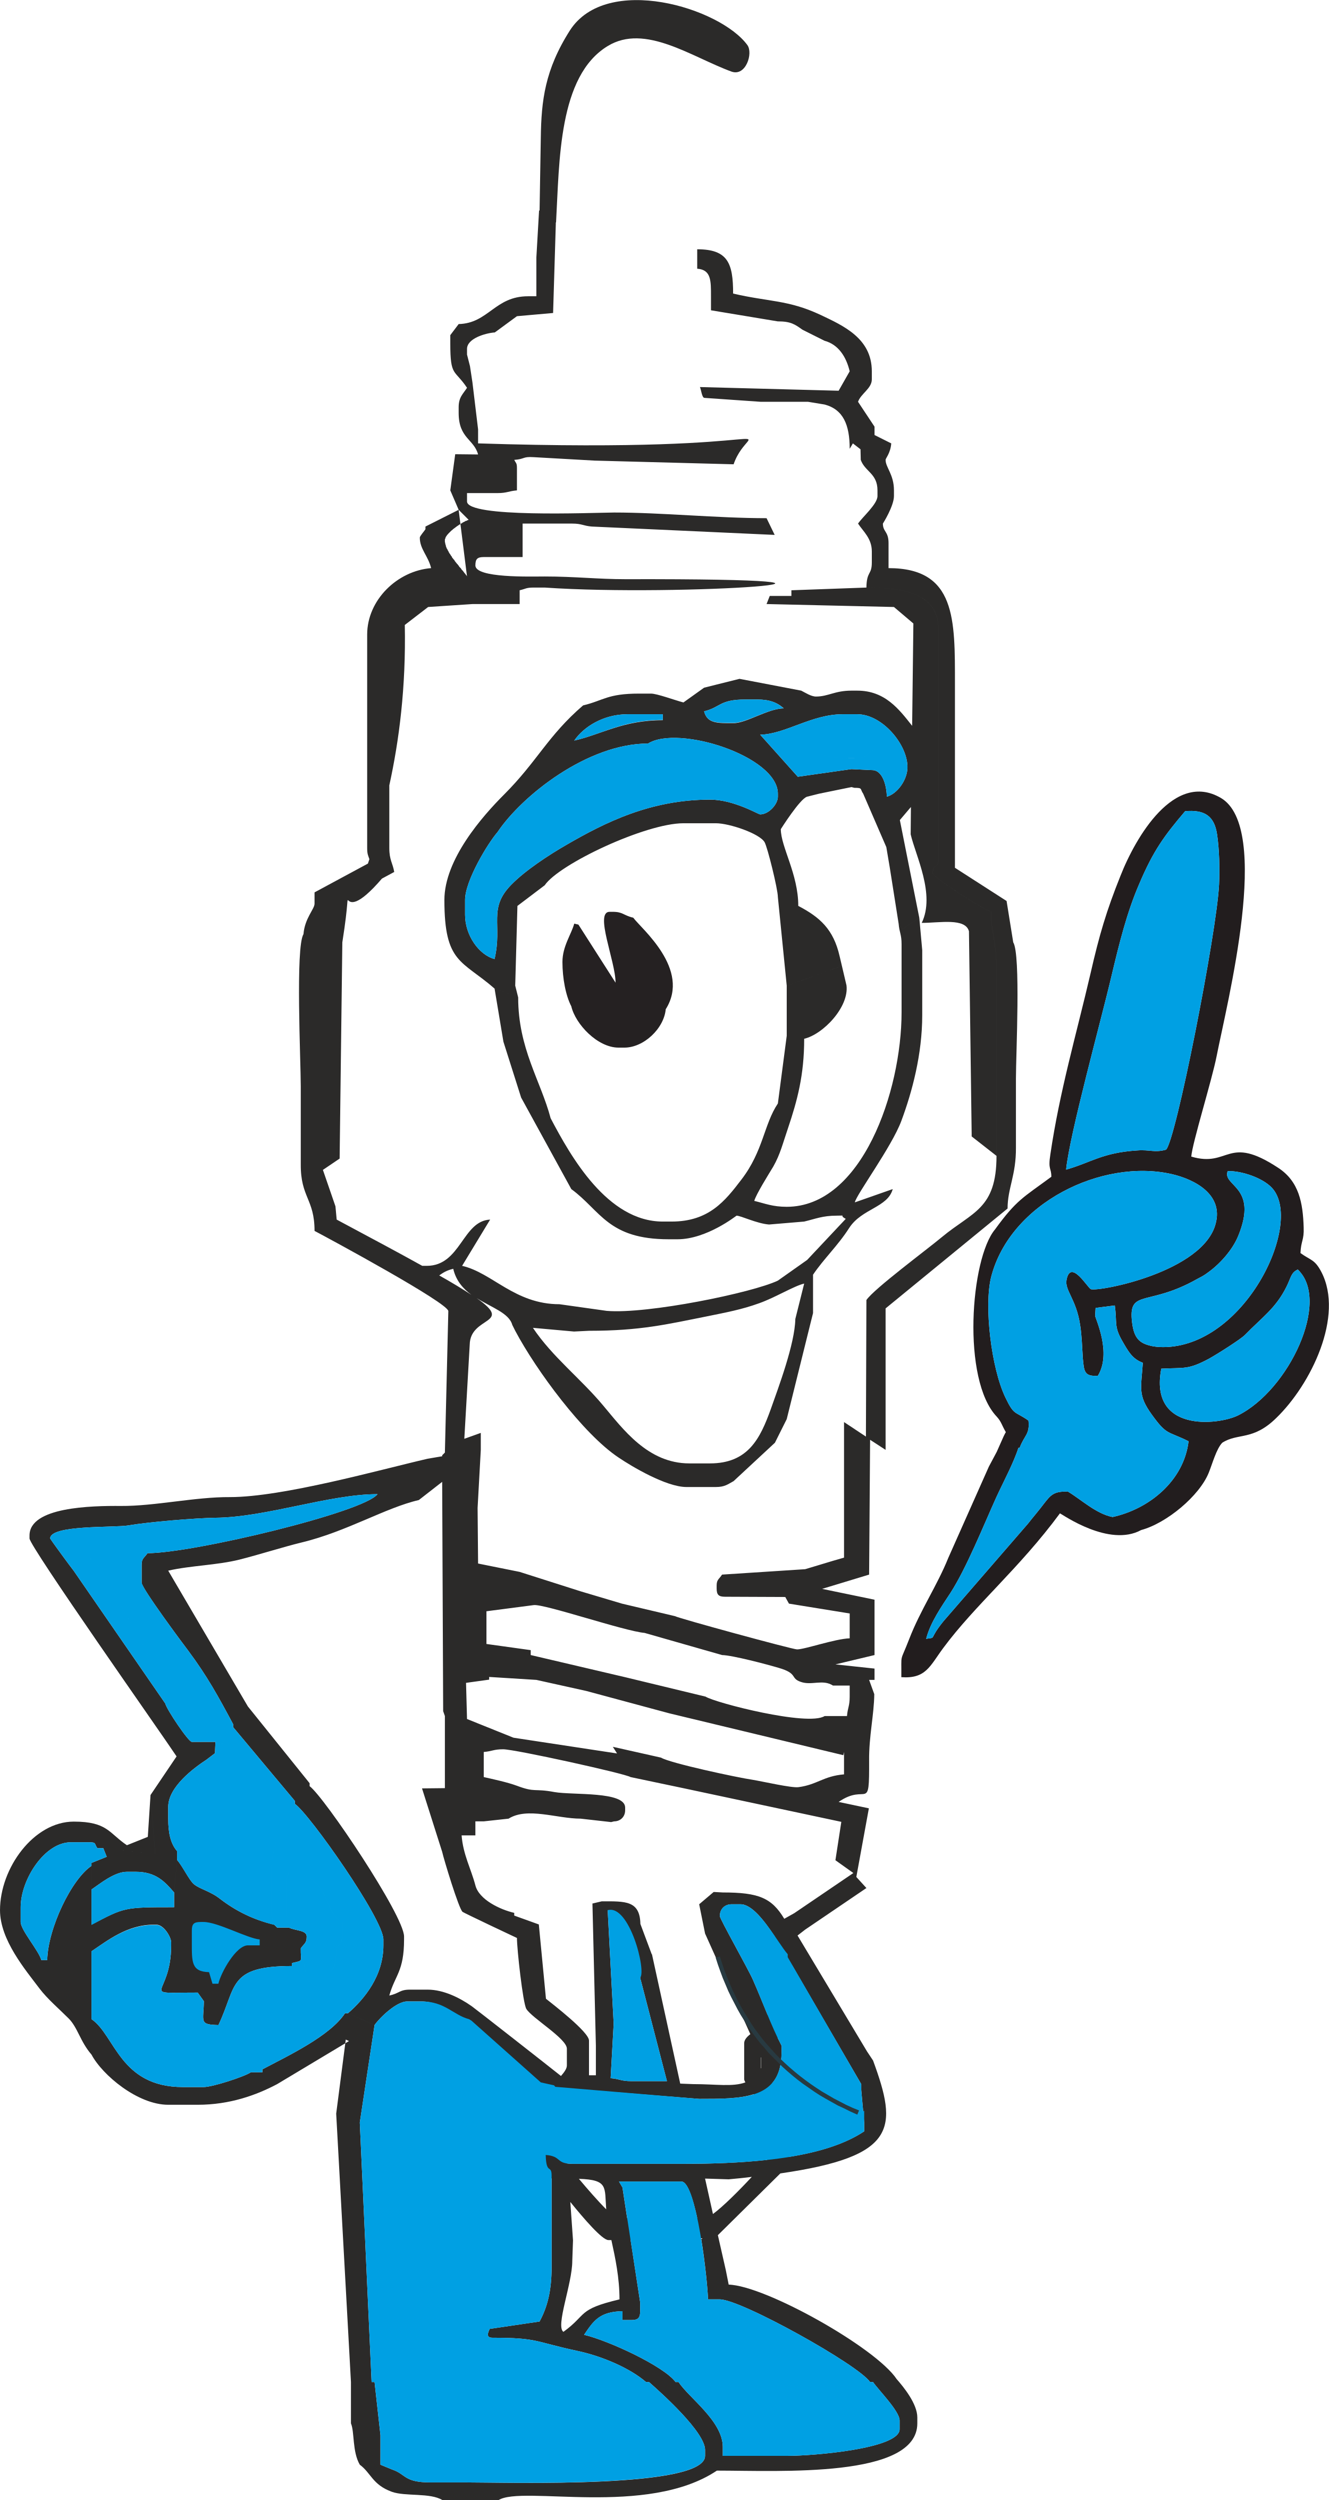 <?xml version="1.0" encoding="UTF-8"?>
<!DOCTYPE svg PUBLIC "-//W3C//DTD SVG 1.1//EN" "http://www.w3.org/Graphics/SVG/1.1/DTD/svg11.dtd">
<!-- Creator: CorelDRAW X7 -->
<svg xmlns="http://www.w3.org/2000/svg" xml:space="preserve" width="81.577mm" height="153.409mm" version="1.1" style="shape-rendering:geometricPrecision; text-rendering:geometricPrecision; image-rendering:optimizeQuality; fill-rule:evenodd; clip-rule:evenodd"
viewBox="0 0 5404 10162"
 xmlns:xlink="http://www.w3.org/1999/xlink">
 <defs>
  <style type="text/css">
   <![CDATA[
    .fil3 {fill:#2B2A29}
    .fil4 {fill:#00A0E3}
    .fil1 {fill:#00A0E3}
    .fil0 {fill:#221D1E}
    .fil5 {fill:#252122}
    .fil2 {fill:#A2A2A2}
    .fil6 {fill:#EF982B}
    .fil7 {fill:#283A41;fill-rule:nonzero}
   ]]>
  </style>
 </defs>
 <g id="Layer_x0020_1">
  <g id="_1658304550304">
   <path class="fil0" d="M4722 5563c96,-5 108,5 193,-40 36,-20 129,-79 147,-97 70,-72 126,-109 169,-196 19,-38 18,-57 46,-70 135,127 -36,490 -243,593 -81,40 -362,70 -312,-190zm-866 769c-46,114 -113,211 -159,330 -39,101 -31,51 -32,155 100,7 116,-45 170,-118 131,-177 308,-322 475,-548 11,5 200,139 330,68 104,-28 237,-139 275,-233 15,-37 31,-97 55,-122 64,-41 124,-7 219,-100 142,-137 277,-415 184,-594 -27,-52 -44,-47 -85,-77 2,-50 15,-52 13,-104 -3,-100 -19,-187 -103,-242 -209,-138 -198,0 -354,-46 4,-55 84,-311 103,-408 43,-219 225,-929 17,-1050 -189,-110 -346,159 -408,317 -57,142 -86,240 -122,398 -58,249 -125,476 -163,734 -10,64 4,53 4,91 -115,85 -141,93 -229,214 -100,119 -136,611 7,761 19,21 19,32 37,63 -2,3 -4,7 -5,9 -1,2 -3,6 -4,8l-28 63 -32 60 -165 371zm668 -166c-67,-13 -129,-72 -181,-103 -58,-3 -71,14 -99,50 -21,28 -43,53 -64,80l-344 397c-63,78 -25,64 -70,71 17,-67 63,-132 99,-187 65,-101 134,-273 186,-388 29,-63 71,-141 90,-201l5 0c19,-52 42,-54 36,-111 -57,-40 -58,-19 -94,-94 -58,-121 -87,-373 -58,-489 77,-302 452,-483 734,-419 96,22 211,84 179,202 -51,195 -469,276 -507,266 -12,-3 -82,-125 -99,-39 -9,43 39,78 55,184 7,43 8,91 11,135 5,55 6,75 61,72 57,-92 -9,-230 -11,-244l2 -32 78 -10c10,72 -4,83 29,142 25,43 41,75 85,91 -7,104 -21,131 36,210 62,86 63,66 150,109 -19,160 -159,275 -309,308zm468 -1406c55,-2 142,27 180,68 129,139 -102,631 -427,647 -23,1 -48,0 -70,-6 -49,-12 -67,-39 -73,-106 -10,-122 70,-54 265,-164 22,-12 25,-12 49,-30 45,-33 96,-89 119,-146 83,-202 -66,-201 -43,-263zm-657 -6c14,-143 144,-613 185,-789 31,-130 62,-257 113,-374 57,-134 101,-194 186,-294 80,-7 119,20 130,95 9,60 11,140 8,203 -9,193 -177,1048 -216,1078 -47,13 -65,-1 -117,3 -142,9 -187,49 -289,78z"/>
   <path class="fil1" d="M4343 6063c52,31 114,90 181,103 150,-33 290,-148 309,-308 -87,-43 -88,-23 -150,-109 -57,-79 -43,-106 -36,-210 -44,-16 -60,-48 -85,-91 -33,-59 -19,-70 -29,-142l-78 10 -2 32c2,14 68,152 11,244 -55,3 -56,-17 -61,-72 -3,-44 -4,-92 -11,-135 -16,-106 -64,-141 -55,-184 17,-86 87,36 99,39 38,10 456,-71 507,-266 32,-118 -83,-180 -179,-202 -282,-64 -657,117 -734,419 -29,116 0,368 58,489 36,75 37,54 94,94 6,57 -17,59 -36,111l-5 0c-19,60 -61,138 -90,201 -52,115 -121,287 -186,388 -36,55 -82,120 -99,187 45,-7 7,7 70,-71l344 -397c21,-27 43,-52 64,-80 28,-36 41,-53 99,-50z"/>
   <path class="fil1" d="M4335 4754c102,-29 147,-69 289,-78 52,-4 70,10 117,-3 39,-30 207,-885 216,-1078 3,-63 1,-143 -8,-203 -11,-75 -50,-102 -130,-95 -85,100 -129,160 -186,294 -51,117 -82,244 -113,374 -41,176 -171,646 -185,789z"/>
   <path class="fil1" d="M5172 4828c-38,-41 -125,-70 -180,-68 -23,62 126,61 43,263 -23,57 -74,113 -119,146 -24,18 -27,18 -49,30 -195,110 -275,42 -265,164 6,67 24,94 73,106 22,6 47,7 70,6 325,-16 556,-508 427,-647z"/>
   <path class="fil1" d="M4722 5563c-50,260 231,230 312,190 207,-103 378,-466 243,-593 -28,13 -27,32 -46,70 -43,87 -99,124 -169,196 -18,18 -111,77 -147,97 -85,45 -97,35 -193,40z"/>
  </g>
  <path class="fil2" d="M1055 7883c-48,-4 -170,-71 -227,-71l-12 0c-28,0 -36,8 -36,35l0 48c0,80 -2,119 70,121l14 47 24 0c10,-45 72,-156 120,-156l47 0 0 -24z"/>
  <g>
   <path class="fil3" d="M2635 3022c-245,0 -512,211 -612,360 -40,46 -132,198 -132,276l0 60c0,83 56,163 120,180 33,-141 -28,-205 69,-303 56,-57 150,-119 223,-161 157,-91 342,-184 584,-184 97,0 196,60 204,60 35,0 72,-41 72,-72l0 -12c0,-153 -406,-281 -528,-204zm-143 4078l17 27 -421 -64 -189 -76 -4 -147 94 -13 0 -11 192 12 203 45 338 91 707 170 3 -13 0 91c-84,7 -109,42 -185,52 -28,4 -144,-23 -187,-30 -62,-9 -337,-68 -372,-90l-196 -44zm50 -283l327 79c39,25 416,122 484,79l91 0c3,-35 11,-40 11,-79l0 -45 -68 0c-42,-27 -86,1 -131,-15 -44,-15 -10,-34 -90,-57 -47,-14 -187,-51 -230,-52l-315 -90c-82,-7 -409,-119 -451,-113l-192 25 0 133 180 25 0 20 384 90zm-1079 1810l48 1055 12 0 24 216 0 48 0 36 0 36 46 19c60,20 48,53 158,53l144 0c186,0 972,25 972,-108l0 -24c0,-73 -179,-233 -228,-276l-12 0c-65,-56 -177,-105 -281,-127 -173,-37 -158,-53 -343,-53 -30,0 -17,-23 -12,-36l203 -30c32,-59 49,-125 49,-222l0 -359c-40,-42 -37,-9 -53,-119 -6,-40 -20,-149 -20,-194 11,-18 37,-39 64,-61 -126,-35 -312,-265 -323,-268 -54,-13 -113,-78 -196,-78l-60 0c-43,0 -111,66 -132,96l-108 -48c67,-58 144,-152 144,-276l0 -24c0,-83 -302,-512 -360,-551l0 -12 -251 -300 0 -12 60 -72 251 312 0 12c59,43 384,526 384,611l0 12c0,131 -37,145 -60,228 42,-9 41,-24 84,-24l72 0c65,0 132,34 180,68 13,9 303,236 362,283 14,-16 24,-30 24,-43l0 -68c0,-41 -143,-125 -165,-162 -14,-25 -38,-243 -38,-288 -3,-1 -218,-103 -221,-106 -15,-11 -77,-216 -83,-244l-82 -258 93 -1 0 -293 -7 -20 -4 -932 -95 74c-135,31 -293,128 -475,172 -78,19 -171,49 -254,70 -92,23 -198,24 -290,45l324 552 -60 72c-61,-114 -106,-196 -182,-298 -26,-34 -190,-255 -190,-277l0 -72c0,-27 9,-27 24,-48 185,0 882,-167 935,-240 -196,0 -452,94 -659,96 -78,1 -273,17 -353,31 -59,10 -319,-3 -319,53 0,3 87,121 96,132l372 539c6,25 95,157 108,156l96 0 -2 46 -34 26c-52,34 -156,111 -156,192l0 48c0,57 9,101 36,132l0 36 -12 132c-38,-44 -74,-84 -156,-84l-36 0c-51,0 -110,49 -144,72l0 -96 0 -12 62 -25 -14 -35 211 24 -19 -240 106 -157c-61,-92 -598,-854 -598,-886l0 -12c0,-116 251,-121 372,-120 137,1 302,-37 443,-36 215,0 609,-111 804,-156l59 -10 0 -4 11 -11 14 -575c-2,-34 -483,-294 -544,-326 0,-130 -57,-136 -56,-271 0,-105 0,-210 0,-316 0,-105 -22,-567 11,-619l0 0c5,-65 45,-102 45,-124l0 -46 217 -117 6 -18c-5,-15 -9,-20 -9,-45l0 -868c0,-141 123,-259 260,-270 -12,-50 -46,-77 -46,-124 0,-6 17,-25 23,-34l158 230 -11 7 -102 0c-26,0 -52,6 -75,16 23,-10 49,-16 75,-16l102 0 11 -7 -158 -230 0 -11 135 -68 -34 -79 20 -147 93 1c-17,-63 -79,-65 -79,-169l0 -23c0,-41 18,-54 34,-79 -51,-76 -68,-44 -68,-180l0 -34 34 -45c121,-3 147,-113 282,-113l34 0 0 -158 11 -191 2 1 5 -296c2,-152 17,-277 118,-436 149,-233 611,-93 722,59 24,33 -6,128 -64,108 -162,-59 -352,-197 -504,-104 -201,122 -196,468 -210,717l-1 0 0 7 -11 361 -147 13 -90 66c-40,3 -113,25 -113,67l0 23 12 47 10 66 23 191 0 57c1348,43 1107,-113 1039,85l-565 -15 -248 -14c-46,-3 -35,8 -79,11 7,14 11,12 11,34l0 90c-35,3 -40,11 -79,11l-124 0 0 34c0,67 500,46 598,45 195,0 418,23 620,23l33 68 -744 -34c-35,-3 -40,-12 -79,-12l-202 0 0 136 -158 0c-26,0 -34,8 -34,34 0,52 222,45 282,45 123,0 216,11 327,11 1287,-3 223,72 -327,34l-45 0c-31,0 -31,5 -57,11l0 56 -146 0 -45 0 -181 12 -95 73c5,253 -23,470 -63,652l0 255c0,49 14,61 20,97l-50 27c-202,235 -107,-83 -161,259l-11 879 -68 46 51 148 5 54c146,78 260,139 348,188l18 0c139,0 145,-183 258,-188l-114 188c123,28 214,156 396,156l192 27c166,14 594,-74 696,-123l119 -84 157 -167c-32,-17 9,-13 -37,-13 -57,0 -86,13 -132,24l-143 12c-50,-4 -115,-36 -132,-36 -1,0 -121,96 -240,96l-36 0c-247,0 -276,-116 -396,-204l-204 -372 -72 -227 -36 -216 82 30 2 -42 12 48c0,208 91,337 132,491 82,156 231,420 456,420l36 0c151,0 217,-83 284,-171 89,-116 91,-224 148,-309l36 -275 0 -204 214 -76 1 -44 28 119c11,88 -95,199 -172,217 0,148 -28,251 -66,364 -21,61 -31,105 -60,156 -20,33 -70,113 -77,139 45,11 75,24 132,24 305,0 467,-468 467,-791l0 -276c0,-41 -9,-47 -12,-84l14 23 70 -47 12 132 0 264c0,159 -41,312 -85,430 -39,105 -184,301 -189,331l154 -54c-20,75 -126,79 -177,158 -46,72 -104,126 -147,190l0 156 -12 48 -95 383 -48 96 -168 156c-24,13 -36,24 -72,24l-120 0c-82,0 -223,-84 -276,-120 -143,-95 -334,-353 -420,-515l-12 -24c-13,-48 -83,-70 -145,-109 154,108 -26,72 -28,189l-22 383 67 -24 0 69 -13 236 2 226 169 34 248 79 168 50 216 51c12,8 477,135 496,135 32,0 154,-43 214,-45l0 -101 -247 -40 -15 -27 -245 -1c-26,0 -34,-8 -34,-34l0 -11c0,-25 9,-25 22,-45l338 -22 113 -34 45 -13 0 -551 89 59 2 -555c30,-45 246,-205 307,-256 124,-103 222,-113 222,-330 0,-169 0,-338 0,-507 0,-83 0,-165 0,-248 0,-115 -22,-152 -22,-237 -29,-7 -237,-141 -237,-157 0,-40 23,-18 23,-57l0 -935c0,-144 -140,-169 -293,-169 1,-68 22,-50 22,-102l0 -45c0,-53 -35,-81 -56,-113 17,-26 79,-79 79,-112l0 -23c0,-69 -51,-76 -68,-124l-1 -43 -31 -24 -13 22c0,-99 -27,-160 -102,-180l-67 -11 -192 0 -230 -16c-10,-1 -13,-34 -18,-44l564 15 45 -79c-14,-59 -46,-109 -102,-124l-90 -45c-31,-22 -47,-34 -101,-34l-271 -45 0 -57c0,-63 1,-108 -56,-112l0 -79c125,0 146,57 146,180 145,34 223,25 354,86 95,45 210,96 210,230l0 33c0,37 -45,58 -56,91l67 101 0 34 68 34c-3,40 -23,60 -23,67 0,31 34,59 34,124l0 23c0,41 -45,112 -45,112 0,34 23,31 23,79l0 102c275,0 270,208 270,473 0,248 0,496 0,745l210 135 27 168c31,49 11,455 11,553 0,94 0,188 0,281 1,113 -34,165 -34,248l-496 406 0 564 0 11 -63 -41 -4 548 -191 58 213 44 0 225 -159 38 159 17 0 46 -22 0 21 58c-1,84 -22,172 -21,269 1,217 -8,89 -124,169l123 26 -51 279 41 45 -249 169 0 0 0 0 -31 24 283 472 24 36c101,275 99,390 -377,459l-254 251 32 141 12 60c149,4 598,256 683,384 28,32 84,100 84,156l0 24c0,224 -559,192 -815,192 -284,190 -792,59 -888,120l-228 0c-49,-31 -151,-14 -206,-34 -79,-29 -84,-76 -130,-110 -31,-53 -21,-133 -36,-168l0 -168 -60 -1091 39 -301 13 6 -292 175c-85,45 -193,84 -323,84l-120 0c-124,0 -268,-121 -312,-204 -46,-53 -56,-110 -93,-147 -38,-38 -87,-80 -118,-121 -58,-77 -161,-198 -161,-319 0,-171 137,-360 300,-360 137,0 143,47 216,96l85 -34 11 -170 19 240 -211 -24 -24 0c-14,-19 -2,-24 -36,-24l-72 0c-107,0 -204,152 -204,264l0 60c0,33 74,117 84,155l24 0c3,-130 99,-329 180,-383l0 96 0 143c135,-71 133,-71 336,-71l0 -60 12 -132c23,26 50,84 69,99 25,20 67,28 107,60 63,48 134,84 219,104l12 12 48 0c27,13 72,10 72,36 0,27 -9,27 -24,48 -1,57 13,48 -36,60l0 12c-262,0 -224,84 -299,240 -80,-2 -60,-14 -59,-97l-25 -35c-249,0 -108,23 -108,-192l0 -12c0,-22 -30,-72 -60,-72l-12 0c-107,0 -189,66 -252,108l0 276c96,65 115,276 372,276l84 0c36,0 165,-42 192,-60l47 0 0 -12c106,-56 274,-135 336,-228l12 0 108 48 -60 396zm867 479l-3 84c0,93 -69,265 -36,288 98,-71 55,-91 228,-132 0,-88 -17,-168 -33,-241l-12 0c-25,0 -100,-87 -155,-155l11 156zm135 -126c-7,-91 9,-120 -111,-124 36,43 79,92 111,124zm-162 -187c6,1 14,2 24,2l456 0c111,0 227,-4 336,-16 4,-5 7,-9 9,-12 -7,-9 12,-166 -2,-183 -19,-22 -42,-48 -61,-72 -59,19 -136,19 -222,19l-492 -39c-36,29 -80,58 -80,83l0 34 13 158c3,5 10,14 19,26zm904 -26c121,-19 229,-52 307,-104l0 -36 -12 -132 0 -24 -281 -483 -3 46 0 214 -22 12 -54 -31 54 31c-8,7 -20,15 -34,23 6,11 11,22 16,32l0 24 -47 24 -36 0 -1 -1 0 44 1 1 0 -44 36 0 47 -24c0,59 -13,99 -38,128l69 90 -2 210zm-150 81c-30,4 -61,7 -94,10l-96 -3 32 144c41,-30 107,-96 158,-151zm-310 834l12 0c43,65 180,159 180,264l0 36 263 0c105,0 456,-29 456,-108l0 -36c0,-38 -88,-126 -108,-156l-12 0c-47,-70 -525,-336 -611,-336l-48 0c-1,-37 -11,-144 -28,-248l-287 5 39 255 0 36c0,28 -9,36 -36,36l-36 0 0 -36c-94,2 -118,40 -156,96 98,23 324,127 372,192zm88 -667c-18,-83 -40,-148 -64,-148l-254 0 14 24 19 124 285 0zm315 -1145c-41,-61 -92,-130 -139,-130l-36 0c-28,0 -48,19 -48,48 0,12 117,218 135,260 19,43 39,93 59,141l27 -169c0,-2 1,-4 2,-5l0 -145zm-331 601c93,0 160,12 212,-7 -3,-5 -5,-10 -5,-13l0 -146c0,-14 11,-26 25,-37l-184 -409 -24 -119 59 -50 37 2c146,0 199,22 250,107l41 -23 0 0 240 -163 -73 -52 24 -156 -643 -137 -214 -45c-21,-14 -470,-113 -518,-113 -39,0 -44,8 -79,11l0 102c40,9 96,21 134,35 77,29 69,10 154,26 76,13 287,-4 287,63l0 11c0,26 -19,45 -45,45l-12 3 -124 -14c-96,0 -217,-48 -293,0l-101 11 -34 0 0 23 0 34 -56 0c6,78 38,135 56,203 15,59 102,99 158,112l0 11 11 91 -11 -91 100 36 29 302c26,21 175,135 175,170l0 135c0,2 0,4 0,6l28 0 0 -120 -14 -578 38 -9c95,0 155,-4 157,92l46 123 1 0 115 526 53 2zm-324 -240l-12 216c37,3 42,12 84,12l145 0 -107 -413 -1 2c0,-2 0,-3 0,-5l-1 -4 1 -2c-3,-98 -43,-271 -133,-273l24 455 0 12zm-328 -2834c79,118 194,206 285,315 81,96 182,236 351,236l84 0c155,0 204,-101 247,-220 31,-88 98,-265 100,-367l36 -144c-42,10 -118,57 -183,80 -72,26 -133,37 -211,53 -166,33 -272,59 -481,59l-61 3 -167 -15zm-381 -213c57,32 99,58 131,79 -34,-25 -63,-58 -74,-106 -29,7 -43,17 -57,27zm-552 -384l0 0 40 -23 -40 23zm631 -2728l41 41 -2 0 -1 1 -2 0 -1 1 -2 1 -2 1 -2 0 -2 1 -1 1 0 0 -2 1 -2 1 -2 1 -2 1 0 0 -2 1 0 0 -2 2 -2 1 -2 1 -2 1 0 0 -2 1 -2 2 -2 1 -2 1 -2 2 -2 1 -2 1 -2 2 -2 1 0 0 -2 2 -2 1 0 0 -2 2 -2 1 0 0 -2 2 -2 1 0 0 -2 2 0 0 -1 1 -2 2 -2 1 -2 2 0 0 -1 1 0 0 -2 2 0 0 -2 2 0 0 -1 1 0 0 -2 2 -1 1 -2 2 0 0 -1 1 0 0 -1 2 0 0 -2 1 0 0 -1 2 0 0 -1 1 0 0 -1 2 0 0 -1 1 0 0 -1 2 0 0 -1 1 0 0 -1 2 0 0 0 1 0 0 -1 2 0 0 0 1 0 0 -1 2 0 0 0 1 0 0 -1 1 0 0 0 2 0 0 0 1 0 0 0 1 0 2 0 0 0 3 0 0 0 2 0 0 1 2 0 0 0 3 0 0 1 2 0 0 0 2 0 0 1 3 0 0 1 2 0 0 0 3 0 0 1 2 0 0 1 3 0 0 1 2 0 0 1 3 0 0 2 2 0 0 1 3 0 0 1 2 0 0 2 3 0 0 1 2 1 3 0 0 2 2 1 3 0 0 2 2 0 0 2 3 0 0 1 2 0 0 2 3 0 0 2 2 0 0 1 3 0 0 2 3 0 0 2 2 0 0 2 3 0 0 2 2 0 0 2 2 0 0 1 3 0 0 2 2 0 0 2 3 0 0 2 2 0 0 2 3 2 2 0 0 2 2 2 3 2 2 1 2 2 3 2 2 0 0 2 2 2 2 0 0 2 3 1 2 0 0 2 2 2 2 2 2 1 2 2 2 0 0 1 2 2 2 1 2 0 0 2 1 0 0 1 2 0 0 1 2 0 0 2 2 0 0 1 1 0 0 1 2 0 0 1 2 -34 -271zm-56 124l0 0 0 0zm-495 1675c-1,8 -1,17 -2,27 0,51 0,102 0,154 0,-52 0,-103 0,-154 1,-10 1,-19 2,-27zm2738 827l-101 -79 0 -11 -11 -823c-15,-55 -118,-34 -192,-34 56,-116 -25,-273 -45,-360l1 -111 -45 53 79 397 -70 47 -14 -23 -36 -228 -14 -83 -94 -217c-14,-20 -1,-24 -36,-24l-12 -3 -132 27 -48 12c-29,8 -107,132 -107,132 0,72 71,182 71,312 88,46 143,95 168,204l-1 44 -214 76 -36 -360c0,-32 -42,-202 -54,-223 -20,-35 -143,-77 -198,-77l-132 0c-154,0 -506,166 -564,252l-111 84 -9 324 -2 42 -82 -30c-133,-116 -204,-102 -204,-360 0,-165 154,-340 243,-429 135,-135 177,-238 321,-362 84,-20 98,-48 228,-48l48 0c25,0 97,27 132,36l84 -60 144 -36 251 48c16,8 40,24 60,24 50,0 76,-24 144,-24l24 0c113,0 170,76 223,143l5 -416 -79 -67 -518 -12 13 -33 88 0 0 -23 305 -11c153,0 293,25 293,169l0 935c0,39 -23,17 -23,57 0,16 208,150 237,157 0,85 22,122 22,237 0,83 0,165 0,248 0,169 0,338 0,507zm-362 -1580c0,-93 -103,-215 -204,-215l-60 0c-126,0 -233,81 -335,83l153 171 218 -31 84 4c43,0 59,63 60,108 42,-11 84,-68 84,-120zm-995 -191l0 -24 -144 0c-97,0 -178,51 -216,107 113,-26 199,-83 360,-83zm168 -36c11,42 41,48 96,48l24 0c53,0 139,-59 204,-60 -27,-24 -58,-36 -108,-36l-48 0c-106,0 -101,32 -168,48z"/>
  </g>
  <path class="fil4" d="M3186 2879c-64,1 -150,59 -203,59l-24 0c-55,0 -85,-5 -96,-47 67,-16 63,-48 168,-48l48 0c50,0 81,12 107,36zm372 107l0 60c-42,16 -23,36 -84,36l-24 0c-70,0 -168,-15 -168,-84l0 -12c0,-42 54,-48 96,-48l72 0c22,0 63,38 108,48zm0 0c-45,-10 -86,-48 -108,-48l-72 0c-42,0 -96,6 -96,48l0 12c0,69 98,84 168,84l24 0c61,0 42,-20 84,-36l0 -60zm132 132c0,52 -42,109 -84,120 -1,-45 -17,-108 -60,-108l-84 -4 -218 31 -153 -171c102,-2 209,-83 335,-83l60 0c101,0 204,122 204,215z"/>
  <path class="fil4" d="M2695 2926c-161,0 -247,58 -360,84 38,-56 119,-107 216,-107l144 0 0 23zm-672 456c100,-149 367,-360 612,-360 122,-77 528,51 528,204l0 12c0,31 -37,72 -72,72 -8,0 -107,-60 -204,-60 -242,0 -427,93 -584,184 -73,42 -167,104 -223,161 -97,98 -36,162 -69,303 -64,-17 -120,-97 -120,-180l0 -60c0,-78 92,-230 132,-276z"/>
  <path class="fil5" d="M2575 3730c32,44 235,209 132,372 -7,78 -89,156 -168,156l-24 0c-85,0 -175,-95 -192,-168 -23,-44 -36,-115 -36,-180 0,-64 36,-112 48,-156l17 4 151 236c0,-87 -87,-288 -24,-288l12 0c43,0 42,14 84,24z"/>
  <path class="fil4" d="M1223 7919c15,-21 24,-21 24,-48 0,-26 -45,-23 -72,-36l24 -36c-26,-7 -36,-2 -36,-35l0 -96c0,-33 6,-33 12,-60 171,14 141,173 216,204l0 59c0,27 -9,27 -24,48 0,102 -19,100 -92,113l-32 -16 -20 -97zm-827 -407l24 0 14 35 -62 25 0 12c-81,54 -177,253 -180,383l-24 0c-10,-38 -84,-122 -84,-155l0 -60c0,-112 97,-264 204,-264l72 0c34,0 22,5 36,24zm312 180l0 60c-203,0 -201,0 -336,72l0 -144c34,-23 93,-72 144,-72l36 0c82,0 118,40 156,84zm96 407l25 35c-1,83 -21,95 59,97 75,-156 37,-240 299,-240l216 192c-62,93 -230,172 -336,228l0 12 -47 0c-27,18 -156,60 -192,60l-84 0c-257,0 -276,-211 -372,-276l0 -276c63,-42 145,-107 252,-107l12 0c30,0 60,49 60,71l0 12c0,215 -141,192 108,192zm-84 -575c-27,-31 -36,-75 -36,-132l0 -48c0,-81 104,-158 156,-192l-120 372zm228 -516l0 12 -49 73 -23 -13 -96 0c-13,1 -102,-131 -108,-156 11,-19 -105,-285 -134,-321 -52,-64 -122,-278 -202,-278 -59,0 -10,17 -36,60 -9,-11 -96,-129 -96,-132 0,-56 260,-43 319,-53 80,-14 275,-30 353,-31 207,-2 463,-96 659,-96 -53,73 -750,240 -935,240 -15,21 -24,21 -24,48l0 71c0,23 164,244 190,278 76,102 121,184 182,298zm251 312l0 12c-51,76 -96,160 -96,288l0 144c0,32 6,33 13,60 -86,-21 -157,-57 -220,-105 -40,-32 -82,-40 -107,-60 -19,-15 -46,-72 -69,-99l0 -36 120 -372 34 -26 2 -46 23 13 49 -73 251 300zm-527 -396l-372 -539c26,-43 -23,-60 36,-60 80,0 150,214 202,278 29,36 145,302 134,321zm743 1259l-12 0 -216 -192 0 -12c49,-12 35,-3 36,-60l20 97 32 16c73,-13 92,-11 92,-113 15,-21 24,-21 24,-48l0 -59c-75,-31 -45,-190 -216,-204 -6,27 -12,27 -12,60l0 96c0,33 10,28 36,35l-24 36 -48 0 -11 -11c-7,-27 -13,-28 -13,-60l0 -144c0,-128 45,-212 96,-288 58,39 360,468 360,551l0 24c0,124 -77,218 -144,276zm-359 -276l-48 0c-48,0 -110,111 -120,156l-24 0 -14 -47c-72,-2 -70,-41 -70,-121l0 -48c0,-27 8,-35 36,-35l12 0c57,0 179,67 228,71l0 24z"/>
  <path class="fil6" d="M2243 9934l0 12c0,23 -21,48 -36,48 -15,0 -36,-25 -36,-48l0 -12c0,-23 21,-48 36,-48 15,0 36,25 36,48z"/>
  <path class="fil6" d="M2279 9946c0,37 -11,72 -48,72l-48 0c-28,0 -48,-20 -48,-48l0 -60c0,-28 32,-60 60,-60 40,0 84,21 84,60l0 36z"/>
  <path class="fil6" d="M2171 9946c0,23 21,48 36,48 15,0 36,-25 36,-48l0 -12c0,-23 -21,-48 -36,-48 -15,0 -36,25 -36,48l0 12z"/>
  <polygon class="fil6" points="1943,9838 1847,9838 1847,9814 1979,9814 1979,10018 1943,10018 1943,9922 1859,9922 1859,9886 1943,9886 "/>
  <polygon class="fil6" points="1763,9898 1703,9898 1703,9862 1811,9862 1811,10018 1763,10018 "/>
  <path class="fil6" d="M2447 9886c-67,49 -29,130 -120,132l0 -204 36 0 0 120 67 -116 53 -4 0 204 -36 0 0 -132z"/>
  <polygon class="fil6" points="1943,9886 1859,9886 1859,9922 1943,9922 1943,10018 1979,10018 1979,9814 1847,9814 1847,9838 1943,9838 "/>
  <path class="fil6" d="M2447 10018l36 0 0 -204 -53 4 -67 116 0 -120 -36 0 0 204c91,-2 53,-83 120,-132l0 132z"/>
  <polygon class="fil6" points="1763,10018 1811,10018 1811,9862 1703,9862 1703,9898 1763,9898 "/>
  <path class="fil4" d="M3514 8627l0 36c-163,110 -459,132 -731,132l-456 0c-68,0 -42,-31 -108,-36 2,82 24,37 24,84l0 372c0,96 -17,162 -49,221l-203 30c-5,12 -18,36 12,36 185,0 170,16 343,53 104,22 216,71 281,127l12 0c49,43 228,203 228,276l0 24c0,132 -786,108 -972,108l-144 0c-110,0 -98,-33 -158,-53l-46 -19 0 -36 0 -36 0 -48 -24 -216 -12 0 -48 -1055 60 -396c21,-30 89,-96 132,-96l60 0c94,0 128,55 192,72l10 6 282 251 54 12 5 6 585 49c189,0 335,-1 335,-192l0 -24c-40,-76 -79,-182 -116,-267 -18,-42 -135,-248 -135,-260 0,-29 19,-48 48,-48l36 0c70,0 151,156 192,203l0 12 299 516 0 24 8 87 4 -3 0 48z"/>
  <path class="fil4" d="M2495 8231l0 -12 -24 -455c88,-25 158,246 132,275l109 420 -145 0c-42,0 -47,-9 -84,-12l12 -216zm264 1451l-12 0c-48,-65 -274,-169 -372,-192 37,-56 62,-94 156,-96l0 36 36 0c27,0 36,-8 36,-36l0 -36 -72 -467 -14 -24 254 0c61,0 106,400 108,479l48 0c86,0 564,266 611,336l12 0c20,30 108,118 108,156l0 36c0,79 -351,108 -455,108l-264 0 0 -36c0,-105 -137,-199 -180,-264z"/>
  <g>
   <polygon class="fil7" points="2910,7957 2927,7952 2936,7980 2945,8007 2955,8033 2966,8059 2977,8085 2989,8110 3001,8134 3014,8158 3028,8182 3042,8204 3056,8227 3071,8249 3087,8270 3103,8291 3120,8311 3138,8331 3155,8350 3174,8369 3193,8387 3213,8405 3233,8422 3254,8439 3275,8455 3297,8471 3319,8486 3342,8501 3366,8515 3390,8529 3415,8542 3440,8555 3466,8567 3493,8578 3486,8595 3459,8583 3433,8570 3407,8558 3382,8544 3357,8530 3333,8516 3310,8501 3287,8485 3264,8469 3243,8453 3222,8436 3201,8418 3181,8400 3162,8381 3143,8362 3124,8343 3107,8322 3089,8302 3073,8281 3057,8259 3041,8237 3027,8214 3012,8190 2999,8167 2986,8142 2973,8117 2961,8092 2950,8066 2939,8040 2929,8013 2919,7985 "/>
  </g>
 </g>
</svg>

